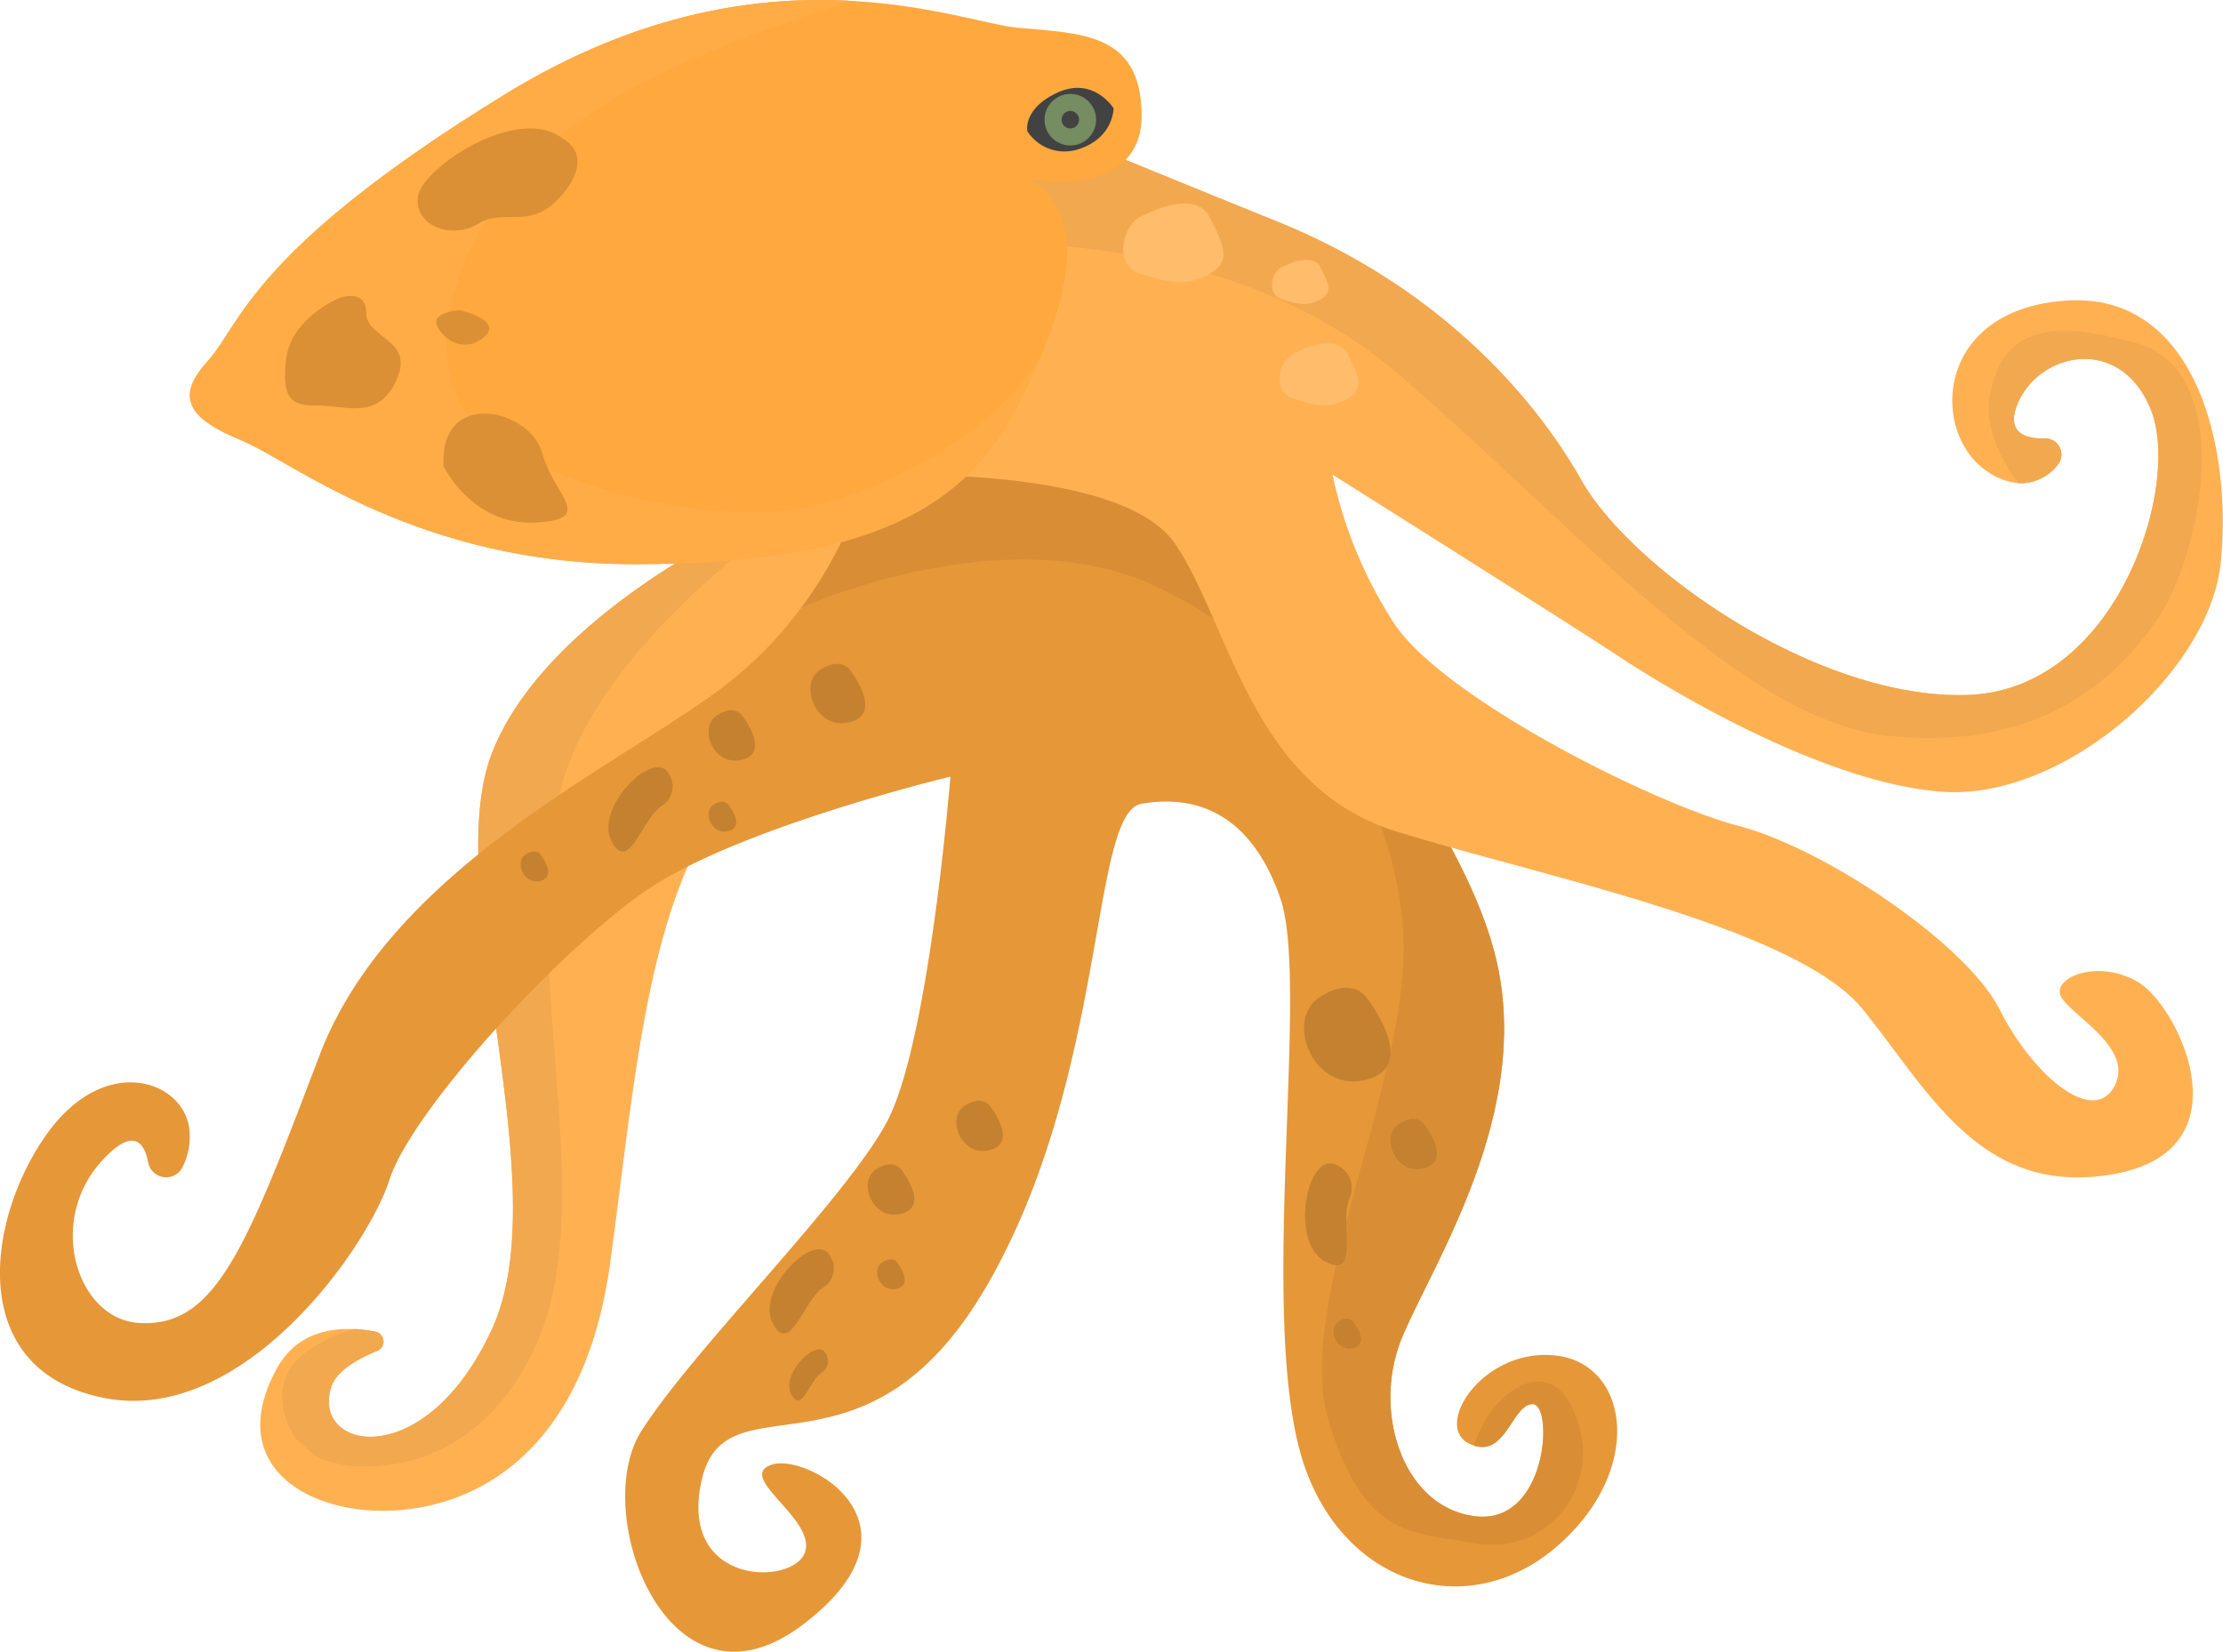 <svg xmlns="http://www.w3.org/2000/svg" width="500" height="371.52" viewBox="0 0 500 371.52">
  <defs>
    <style>
      .cls-1 {
        fill: #ffb152;
      }

      .cls-2 {
        fill: #f2a84e;
      }

      .cls-3 {
        fill: #e69738;
      }

      .cls-4 {
        fill: #d98e35;
      }

      .cls-5 {
        fill: #ffa83e;
      }

      .cls-6 {
        fill: #ffac47;
      }

      .cls-7 {
        fill: #424242;
      }

      .cls-8 {
        fill: #768c61;
      }

      .cls-9 {
        fill: #db9035;
      }

      .cls-10 {
        fill: #c48130;
      }

      .cls-11 {
        fill: #ffbc6b;
      }
    </style>
  </defs>
  <title>Octopus</title>
  <g id="Слой_2" data-name="Слой 2">
    <g id="Layer_1" data-name="Layer 1">
      <g>
        <path class="cls-1" d="M170,172.77c-23.87,21.14-26.6,66.15-32.73,111.16s-32.73,55.91-51.14,55.91-35.31-11.16-23.87-32c4.14-7.57,11.3-9.18,17.51-8.86a33.45,33.45,0,0,1,4.64.58,2.28,2.28,0,0,1,.39,4.36c-4.21,1.71-9.07,4.4-10.27,8-4.76,14.37,21.14,19.77,36.15-13s-11.87-99.12,0-129.56,56.6-51.14,56.6-51.14,13.9-10.68,26.73-16.14c8.43-3.61,16.4-5,19.64.45C221.84,116.17,193.88,151.62,170,172.77Z"/>
        <path class="cls-2" d="M125.82,178.84c-9.16,40.47,9.62,91.9-5.62,124.49S74.72,330.8,70.62,327.22l-4.09-3.58s-8.69-12.06,3.07-20.09a35.88,35.88,0,0,1,10.18-4.62,33.45,33.45,0,0,1,4.64.58,2.28,2.28,0,0,1,.39,4.36c-4.21,1.71-9.07,4.4-10.27,8-4.76,14.37,21.14,19.77,36.15-13s-11.87-99.12,0-129.56,56.6-51.14,56.6-51.14,13.9-10.68,26.73-16.14l3.28.62S135,138.38,125.82,178.84Z"/>
        <path class="cls-3" d="M350.14,347.89c-19.77,17.05-47.14,9-56.6-17.73-11.15-31.54,1.27-108.29-5.55-128.07s-19.68-23.32-31.27-21.28-7.5,61.37-34.78,108.43S163.3,309,157.84,332.88s20.46,23.87,23.19,16.37-15.68-17-7.5-19.77,36.82,13.64,6.81,36.14S132.61,340.39,144.2,322s45.69-51.83,55.24-69.56,14.32-77.74,14.32-77.74-48.41,11.59-68.87,25.91S92.37,250.37,87.6,265.37s-32.73,55.24-64.1,49.1-26.6-40.23-13-59.33,32.06-11.59,32.16,0a15,15,0,0,1-1.76,7.69,4.12,4.12,0,0,1-7.58-1.4c-.85-4.44-3.37-8.13-10.55-.15-12.27,13.65-5.42,35.23,8.24,36.28,17.57,1.36,24.49-17.18,40.85-60.15s69.56-66.15,92.06-83.88a88.37,88.37,0,0,0,16.37-16.94c9.65-13.05,13-24.66,13-24.66L213,89.63l6.2-7s36.82-.69,53.88,10.9c7.79,5.3,13.59,11.17,17.45,17.42a37.38,37.38,0,0,1,5.74,23.5c-1.37,15,34.78,51.14,40.92,84.56s-15,65.46-21.83,81.83,0,38.18,16.37,40.23,17.74-25.22,13-25.22c-4.55,0-6,11.74-13.2,9.33a9.15,9.15,0,0,1-1.13-.47c-8.18-4.09,3.41-21.82,19.77-19.77S369.92,330.83,350.14,347.89Z"/>
        <path class="cls-4" d="M332,347.17c-15.86-2.56-25.24-2-33.18-27.62s18.35-77.23,16.82-108.94-22-62.91-55.75-78.76c-33.38-15.68-78.51,4.3-79.52,4.75,9.65-13.05,13-24.66,13-24.66L213,89.63A124.2,124.2,0,0,1,256.72,93c12.55,3.18,23.79,9.48,33.82,17.93a37.38,37.38,0,0,1,5.74,23.5c-1.37,15,34.78,51.14,40.92,84.56s-15,65.46-21.83,81.83,0,38.18,16.37,40.23,17.74-25.22,13-25.22c-4.55,0-6,11.74-13.2,9.33A31.38,31.38,0,0,1,335,318c4.67-6.68,15.1-13.09,19.95,2S347.84,349.73,332,347.17Z"/>
        <path class="cls-1" d="M363.72,147.4c-10.28-6.82-64-40.63-64-40.63a99.31,99.31,0,0,0,13.64,33.13c10.91,17,58.65,40.92,77.74,45.89s51.14,26.39,58.65,41.27,21,26.18,25.81,17.31-10.81-16.5-12.17-20.59,8.87-8.18,17.73-2.73,24.55,37.51-5.45,43S434,245.6,419,227.06,346.73,197.18,314,187s-37.51-47.05-49.78-64.79-66.46-15.27-66.46-15.27-14.69-12-7.19-34.5c3.64-10.91,15.14-21.18,26-28.88A177.94,177.94,0,0,1,239,30.11S253.08,36,287.4,49.89s56.6,37.5,68.2,58,53.87,49.78,87.28,48.42,47.74-47.05,40.92-64.1-25.23-13-30-1.36c-2.71,6.57,1.81,7.88,6.24,7.78a3.62,3.62,0,0,1,2.73,6,10.49,10.49,0,0,1-8.82,4.05,14.2,14.2,0,0,1-6.29-2.19c-13.65-8.18-13-36.82,17-38.87s37.51,34.78,34.78,59.33S464,180.13,436.75,178.09,374,154.22,363.72,147.4Z"/>
        <path class="cls-2" d="M485.4,139c-10.23,15.34-28.64,30.18-61.37,26.43S353.45,117.53,314.58,84.2,220.33,55,220.33,55l-3.75-11.45A177.94,177.94,0,0,1,239,30.11S253.08,36,287.4,49.89s56.6,37.5,68.2,58,53.87,49.78,87.28,48.42,47.74-47.05,40.92-64.1-25.23-13-30-1.36c-2.71,6.57,1.81,7.88,6.24,7.78a3.62,3.62,0,0,1,2.73,6,10.49,10.49,0,0,1-8.82,4.05c-4-5.46-7.69-12.72-6.39-19.69,2.56-13.72,11.25-18,33.24-11.72S495.63,123.67,485.4,139Z"/>
        <path class="cls-5" d="M231.48,40.33c9.92,5.67,10.35,17.55,5.6,32-.13.43-.28.86-.43,1.3-.68,2-1.45,4-2.31,6-1.77,4.26-3.89,8.66-6.26,13.15-12.27,23.18-36.14,34.09-85.24,34.09S65.78,103.75,54.19,99s-15-9.55-7.5-17.74,9.54-24.82,66.83-60C144.28,2.34,171.31-1,191.85.22c17.72,1,30.6,5.39,36.92,6,13.64,1.36,28,.69,28,19.77S231.48,40.33,231.48,40.33Z"/>
        <path class="cls-6" d="M234.34,79.69c-1.77,4.26-3.89,8.66-6.26,13.15-12.27,23.18-36.14,34.09-85.24,34.09S65.78,103.75,54.19,99s-15-9.55-7.5-17.74,9.54-24.82,66.83-60C144.28,2.34,171.31-1,191.85.22c0,0-47.56,13.37-68.54,32.51S95.58,77.51,104.07,91.9s53.29,27.68,78.2,22.05C204,109,226.72,93.81,234.34,79.69Z"/>
        <path class="cls-7" d="M250.47,24.36S246,17.18,238,20.77s-6.93,8.74-6.93,8.74a9.93,9.93,0,0,0,11.64,4C250.47,31,250.47,24.36,250.47,24.36Z"/>
        <circle class="cls-8" cx="240.74" cy="26.92" r="5.8"/>
        <circle class="cls-7" cx="240.74" cy="26.92" r="1.97"/>
        <path class="cls-9" d="M126.71,31.29s7.16,3.32,0,12.19-13,3.07-19.09,6.82S93,50.68,94,44.16,116.82,23.19,126.71,31.29Z"/>
        <path class="cls-9" d="M76.25,67.07S65.34,71.5,64.32,81s1.7,10.23,7.5,10.23,13.3,3.41,17.39-5.8-6.82-9.21-6.82-15S76.25,67.07,76.25,67.07Z"/>
        <path class="cls-9" d="M103.53,69.8s10.57,2.39,4.77,6.48-11.59-3.07-9.89-4.77S103.53,69.8,103.53,69.8Z"/>
        <path class="cls-9" d="M99.78,104.92s6.48,13.3,20.46,12.62,4.43-5.8,1.7-15.68S98.75,87.19,99.78,104.92Z"/>
        <path class="cls-10" d="M202.75,263.12s6.48,8.18,0,9.89-9.89-7.16-5.8-9.89S202.75,263.12,202.75,263.12Z"/>
        <path class="cls-10" d="M166.95,161s6.48,8.18,0,9.89-9.89-7.16-5.8-9.89S166.95,161,166.95,161Z"/>
        <path class="cls-10" d="M320.33,252.89s6.48,8.18,0,9.89-9.89-7.16-5.8-9.89S320.33,252.89,320.33,252.89Z"/>
        <path class="cls-10" d="M307.4,224.45s12.06,15.24,0,18.41S289,229.52,296.61,224.45,307.4,224.45,307.4,224.45Z"/>
        <path class="cls-10" d="M191.21,150.76s7.64,9.66,0,11.67-11.67-8.45-6.84-11.67S191.21,150.76,191.21,150.76Z"/>
        <path class="cls-10" d="M222.68,248.8s6.48,8.18,0,9.89-9.89-7.16-5.8-9.89S222.68,248.8,222.68,248.8Z"/>
        <path class="cls-10" d="M201.79,284s3.85,4.86,0,5.87-5.87-4.25-3.44-5.87S201.79,284,201.79,284Z"/>
        <path class="cls-10" d="M304.42,297.33s3.85,4.86,0,5.87-5.87-4.25-3.44-5.87S304.42,297.33,304.42,297.33Z"/>
        <path class="cls-10" d="M163.87,181.06s3.85,4.86,0,5.87-5.87-4.25-3.44-5.87S163.87,181.06,163.87,181.06Z"/>
        <path class="cls-10" d="M121.59,192.26s3.85,4.86,0,5.87-5.87-4.25-3.44-5.87S121.59,192.26,121.59,192.26Z"/>
        <path class="cls-10" d="M186.72,282.56a5.08,5.08,0,0,1-1.7,7.16c-4.43,3.07-7.4,15.39-11.25,7.84S183.65,276.42,186.72,282.56Z"/>
        <path class="cls-10" d="M150.46,174.13a5.08,5.08,0,0,1-1.7,7.16c-4.43,3.07-7.4,15.39-11.25,7.84S147.39,168,150.46,174.13Z"/>
        <path class="cls-10" d="M300.7,262.12a5.56,5.56,0,0,1,2.77,7.57c-2.19,5.48,2.55,18.52-5.53,14S294.19,258.37,300.7,262.12Z"/>
        <path class="cls-10" d="M185.73,304.48a3.07,3.07,0,0,1-1,4.33c-2.68,1.85-4.47,9.3-6.8,4.74S183.88,300.78,185.73,304.48Z"/>
        <path class="cls-11" d="M256.72,48.66s11.84-6.48,15.24,0,5.11,10.23,0,13-8.67,2-15.24,0S252.52,50.46,256.72,48.66Z"/>
        <path class="cls-11" d="M288.39,60.07s6.66-3.65,8.58,0,2.88,5.76,0,7.29-4.88,1.15-8.58,0S286,61.08,288.39,60.07Z"/>
        <path class="cls-11" d="M291,79.52s9.32-5.1,12,0,4,8.05,0,10.2-6.83,1.61-12,0S287.72,80.94,291,79.52Z"/>
        <path class="cls-11" d="M237.08,72.36c-.13.43-.28.86-.43,1.3A4.14,4.14,0,0,1,237.08,72.36Z"/>
      </g>
    </g>
  </g>
</svg>
